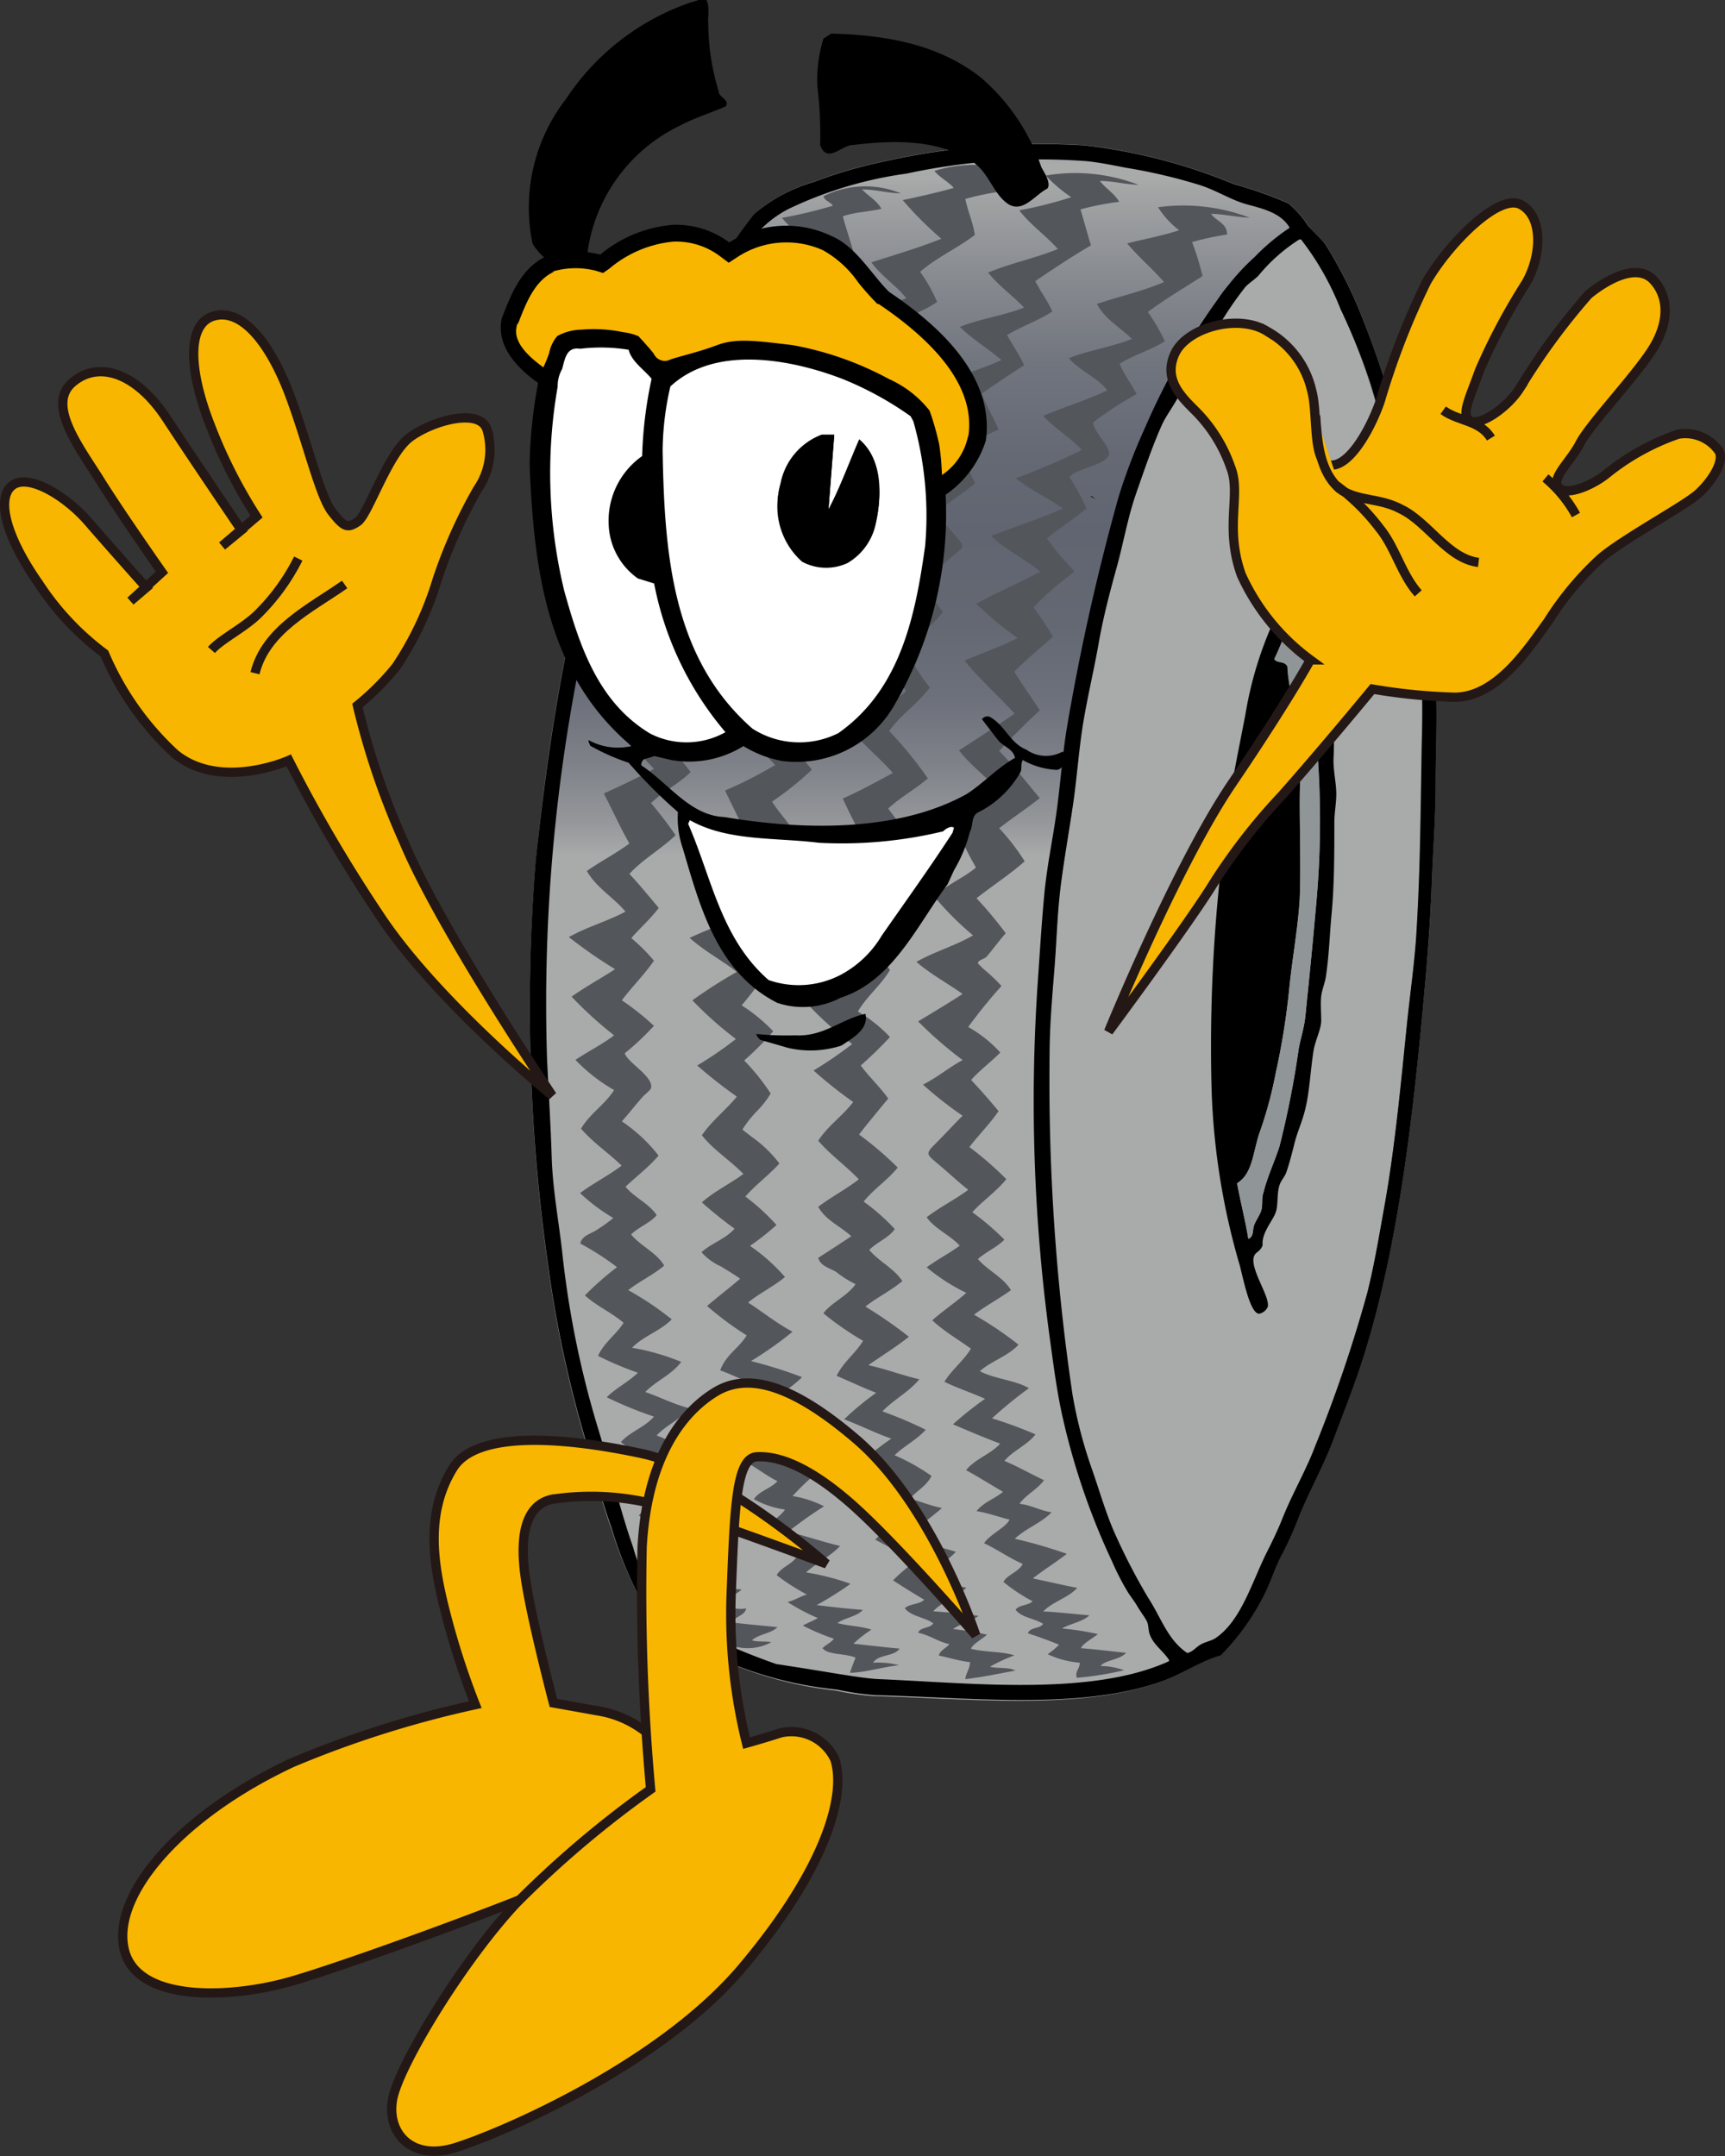 <svg xmlns="http://www.w3.org/2000/svg" xmlns:xlink="http://www.w3.org/1999/xlink" viewBox="0 0 89.24 111.52"><rect x="0" y="0" width="89.24" height="111.52" fill="#333333" stroke="none"/><defs><style>.cls-1{fill:url(#linear-gradient);}.cls-2{fill:url(#linear-gradient-2);}.cls-3{fill:#909597;}.cls-4{fill:#53565b;}.cls-5{fill:#fff;}.cls-6,.cls-7{fill:#f8b600;}.cls-7,.cls-8{stroke:#231815;stroke-width:0.48px;}.cls-8{fill:none;}</style><linearGradient id="linear-gradient" x1="-25882.33" y1="18315.85" x2="-25882.33" y2="17847.44" gradientTransform="matrix(-0.17, 0, 0, 0.17, -4400.88, -3062.26)" gradientUnits="userSpaceOnUse"><stop offset="0.09" stop-color="#a9aaaa"/><stop offset="0.11" stop-color="#96989b"/><stop offset="0.15" stop-color="#7e8188"/><stop offset="0.19" stop-color="#6d717b"/><stop offset="0.24" stop-color="#636873"/><stop offset="0.3" stop-color="#606571"/><stop offset="0.35" stop-color="#646974"/><stop offset="0.41" stop-color="#71757e"/><stop offset="0.46" stop-color="#85888e"/><stop offset="0.52" stop-color="#a2a4a5"/><stop offset="0.53" stop-color="#a9aaaa"/><stop offset="0.6" stop-color="#a5a6a7"/><stop offset="0.66" stop-color="#97999c"/><stop offset="0.73" stop-color="#82848b"/><stop offset="0.81" stop-color="#636773"/><stop offset="0.81" stop-color="#626672"/><stop offset="0.85" stop-color="#656975"/><stop offset="0.89" stop-color="#6f737d"/><stop offset="0.92" stop-color="#80838c"/><stop offset="0.96" stop-color="#989aa0"/><stop offset="0.99" stop-color="#b6b8bb"/><stop offset="1" stop-color="#c8c9ca"/></linearGradient><linearGradient id="linear-gradient-2" x1="-26013.43" y1="18088.55" x2="-25901.73" y2="18088.55" gradientTransform="matrix(-0.17, 0, 0, 0.17, -4400.88, -3062.26)" gradientUnits="userSpaceOnUse"><stop offset="0" stop-color="#a9aaaa"/><stop offset="0.03" stop-color="#96989b"/><stop offset="0.09" stop-color="#7e8188"/><stop offset="0.15" stop-color="#6d717b"/><stop offset="0.21" stop-color="#636873"/><stop offset="0.29" stop-color="#606571"/><stop offset="0.45" stop-color="#646973"/><stop offset="0.62" stop-color="#71747b"/><stop offset="0.8" stop-color="#858686"/><stop offset="0.82" stop-color="#888"/><stop offset="0.88" stop-color="#858586"/><stop offset="0.93" stop-color="#7b7c80"/><stop offset="0.98" stop-color="#6a6e77"/><stop offset="1" stop-color="#606571"/></linearGradient></defs><title>アセット 2</title><g id="レイヤー_2" data-name="レイヤー 2"><g id="テキスト"><path class="cls-1" d="M63.14,85.54a12.25,12.25,0,0,0,2.34-3.32c.32-.63.52-1.32.88-2a18.69,18.69,0,0,0,.88-2C67.8,77,68.49,75.76,69,74.4s1.06-2.74,1.51-4.15c1.81-5.69,2.6-12.47,3.22-19.44.15-1.69.29-3.4.34-5.13s.2-3.45.2-5.18.1-3.46,0-5.18-.26-3.45-.39-5.18a38.66,38.66,0,0,0-.83-4.84,47.05,47.05,0,0,0-2.54-8.79,23.09,23.09,0,0,0-1.86-3.76c-.24-.36-.67-.7-1-1.12a5,5,0,0,0-1-1.12,21.57,21.57,0,0,0-2.83-1,28.61,28.61,0,0,0-7.72-2,37.12,37.12,0,0,0-10.36.83,24.25,24.25,0,0,0-3.66,1.07A8.27,8.27,0,0,0,39,11.08a24.54,24.54,0,0,0-2.2,3.42c-.72,1.18-1.45,2.32-2.05,3.52S33.66,20.66,33,21.93c-3,6.23-4.44,14.25-5.28,22.62a94.06,94.06,0,0,0,.64,21,59.87,59.87,0,0,0,2,9.23c.42,1.4.76,2.92,1.27,4.3a20.16,20.16,0,0,0,1.66,3.91A10,10,0,0,0,36,85.19a19.68,19.68,0,0,0,7.23,2.25,14.28,14.28,0,0,0,2,.29C50,87.84,55.84,88.5,60,87,61.12,86.64,62.05,85.92,63.14,85.54Z"/><path d="M60,87c-4.13,1.46-9.95.79-14.7.68a14.28,14.28,0,0,1-2-.29A19.68,19.68,0,0,1,36,85.19a10,10,0,0,1-2.74-2.25A20.16,20.16,0,0,1,31.63,79c-.51-1.38-.85-2.9-1.27-4.3a59.87,59.87,0,0,1-2-9.23,94.06,94.06,0,0,1-.64-21C28.61,36.18,30,28.16,33,21.93c.62-1.27,1.06-2.62,1.71-3.91s1.33-2.34,2.05-3.52A24.54,24.54,0,0,1,39,11.08a8.27,8.27,0,0,1,3.08-1.66,24.25,24.25,0,0,1,3.66-1.07,37.12,37.12,0,0,1,10.36-.83,28.61,28.61,0,0,1,7.72,2,21.57,21.57,0,0,1,2.83,1,5,5,0,0,1,1,1.13c.36.42.79.77,1,1.12a23.09,23.09,0,0,1,1.86,3.76,47.05,47.05,0,0,1,2.54,8.79,38.66,38.66,0,0,1,.83,4.84c.13,1.73.29,3.46.39,5.18s0,3.45,0,5.18-.14,3.45-.2,5.18-.19,3.44-.34,5.13c-.62,7-1.41,13.75-3.22,19.44-.45,1.41-1,2.79-1.51,4.15S67.8,77,67.25,78.3a18.69,18.69,0,0,1-.88,2c-.36.64-.56,1.32-.88,2a12.25,12.25,0,0,1-2.34,3.32C62.05,85.92,61.12,86.64,60,87Zm.49-1.12c-.28-.46-.81-.8-1-1.32-.09-.21-.06-.48-.15-.68s-.34-.52-.49-.78-.34-.5-.49-.73a13.15,13.15,0,0,1-.83-1.61A36.21,36.21,0,0,1,55,73.42c-.3-1.29-.48-2.66-.69-4.2a90.6,90.6,0,0,1-.63-18.32c.11-1.57.2-3.08.34-4.59s.43-2.83.63-4.25.31-3,.54-4.4a116.72,116.72,0,0,1,2.69-12,30.49,30.49,0,0,1,1.37-3.57A35.39,35.39,0,0,1,63,15.48c.2-.3.38-.53.59-.78a11.38,11.38,0,0,1,1.32-1.41,10.83,10.83,0,0,1,1.81-1.51c-.47-.8-1.46-1-2.25-1.22s-1.59-.74-2.44-1a28.18,28.18,0,0,0-3.76-.88c-.63-.12-1.29-.26-2-.34a32.72,32.72,0,0,0-9.38.64,20.6,20.6,0,0,0-6.06,1.81,5.62,5.62,0,0,0-1.47,1.07,17.73,17.73,0,0,0-1,1.71c-.35.57-.77,1.11-1.08,1.66-.64,1.15-1.4,2.26-2,3.42s-1,2.56-1.61,3.81a38.2,38.2,0,0,0-1.61,3.81,55.47,55.47,0,0,0-2.2,8.7,90,90,0,0,0-1.56,19.78c.08,1.72.19,3.42.24,5.08s.36,3.3.54,4.89a49.26,49.26,0,0,0,1.81,9c.65,2.09,1.16,4.3,1.86,6.3a9.81,9.81,0,0,0,1,2.34,6.35,6.35,0,0,0,1.37,1.17,16.56,16.56,0,0,0,1.47,1.08,38.27,38.27,0,0,0,3.57,1.46c2.62.39,4.35.74,5.32.78C50.26,87.05,56.45,87.75,60.46,85.93Zm6.84-73.48h-.1a8.93,8.93,0,0,0-2.1,1.86c-.21.21-.49.38-.68.59a18.18,18.18,0,0,0-1.37,2c-.22.33-.43.69-.63,1s-.49.66-.68,1c-.29.47-.49,1.08-.78,1.66s-.67,1-.88,1.52c-.48,1.1-.91,2.29-1.32,3.52s-.62,2.51-1,3.81-.69,2.55-.93,3.91-.56,2.67-.78,4-.32,2.85-.54,4.3-.45,2.75-.63,4.15-.23,2.91-.34,4.4-.24,3-.25,4.45A110.51,110.51,0,0,0,55.52,72.1a23.38,23.38,0,0,0,1,3.86c.43,1.23.77,2.45,1.27,3.52a31.7,31.7,0,0,0,1.66,3.18c.62,1,1,2.17,2,2.83.28-.07.41-.29.68-.44s.55-.18.78-.34c1.32-.92,1.86-2.9,2.64-4.45.31-.61.58-1.18.83-1.81.5-1.24,1.19-2.41,1.66-3.66a71.2,71.2,0,0,0,2.69-7.92c.36-1.42.61-2.94.88-4.44.54-3,.84-6.18,1.17-9.43.16-1.57.39-3.13.49-4.69.21-3.34.23-6.85.29-10.06a49.6,49.6,0,0,0-.68-9.82,58.62,58.62,0,0,0-2-8.65A31,31,0,0,0,69.35,16,14.22,14.22,0,0,0,67.29,12.45Z"/><path class="cls-2" d="M69.35,16a31,31,0,0,1,1.51,3.81,58.62,58.62,0,0,1,2,8.65,49.6,49.6,0,0,1,.68,9.82c-.06,3.21-.09,6.72-.29,10.06-.1,1.56-.33,3.12-.49,4.69-.33,3.25-.63,6.46-1.17,9.43-.27,1.51-.52,3-.88,4.44A71.2,71.2,0,0,1,68,74.79c-.47,1.25-1.16,2.42-1.66,3.66-.25.63-.52,1.2-.83,1.81-.78,1.54-1.32,3.53-2.64,4.45-.23.16-.53.2-.78.34s-.4.37-.68.44c-1-.67-1.34-1.82-2-2.83a31.7,31.7,0,0,1-1.66-3.18c-.5-1.07-.84-2.29-1.27-3.52a23.38,23.38,0,0,1-1-3.86A110.51,110.51,0,0,1,54.3,54.56c0-1.47.13-2.95.25-4.45s.15-2.95.34-4.4.43-2.78.63-4.15.3-2.9.54-4.3.55-2.68.78-4,.58-2.64.93-3.91.58-2.61,1-3.81.83-2.42,1.32-3.52c.21-.48.61-1,.88-1.52s.49-1.19.78-1.66c.2-.32.47-.62.68-1s.41-.7.63-1a18.18,18.18,0,0,1,1.37-2c.2-.21.47-.37.68-.59a8.93,8.93,0,0,1,2.1-1.86h.1A14.22,14.22,0,0,1,69.35,16ZM65.29,64.48c-.07-.63.51-1.18.68-1.71s0-.93.2-1.42c.07-.22.26-.41.34-.63.17-.49.3-1,.44-1.56s.35-1,.49-1.51c.28-1,.31-2.18.49-3.27.09-.53.31-1,.39-1.51s0-.85,0-1.27.19-.68.24-1c.16-1,.2-2.15.29-3.18.14-1.56.15-3.18.15-4.79,0-.52.1-1,.1-1.56S69,39.93,69,39.32a15.76,15.76,0,0,0,0-1.71c0-.24-.15-.45-.2-.68-.08-.47,0-1-.1-1.42,0-.18-.16-.34-.19-.54-.17-.92-.29-2-.44-2.74s-.16-1.23-.68-1.52c.21-.56.67-.86.68-1.61-.11,0-.06-.14-.15-.15s-.32-.13-.49,0a5.8,5.8,0,0,0-.54.88c-.5.86-.83,2-1.22,2.88A19.05,19.05,0,0,0,64.41,37c-.29,1.49-.6,3-.88,4.64-.12.73-.19,1.58-.29,2.44a83.34,83.34,0,0,0-.58,12.31,36.26,36.26,0,0,0,1.46,9.09c.22.78.57,2.45,1,2.49a.63.63,0,0,0,.44-.34c.15-.49-.84-1.84-.73-2.54C64.91,64.73,65.17,64.8,65.29,64.48Z"/><path d="M64.85,65.07c-.11.7.88,2.05.73,2.54a.63.63,0,0,1-.44.34c-.46,0-.8-1.71-1-2.49a36.26,36.26,0,0,1-1.46-9.09,83.34,83.34,0,0,1,.58-12.31c.1-.86.17-1.71.29-2.44.28-1.62.59-3.15.88-4.64a19.05,19.05,0,0,1,1.22-4.3c.39-.86.72-2,1.22-2.88a5.8,5.8,0,0,1,.54-.88c.16-.08.48,0,.49,0s0,.16.15.15c0,.75-.48,1.05-.68,1.61.53.29.53.74.68,1.52s.27,1.82.44,2.74c0,.2.17.36.19.54.07.45,0,.94.1,1.42,0,.23.16.45.2.68a15.76,15.76,0,0,1,0,1.71c0,.61.14,1.18.15,1.71s-.1,1-.1,1.56c0,1.6,0,3.23-.15,4.79-.09,1-.13,2.14-.29,3.18-.06.35-.2.67-.24,1s0,.85,0,1.27-.3,1-.39,1.51c-.18,1.1-.21,2.29-.49,3.27-.14.51-.36,1-.49,1.51s-.27,1.08-.44,1.56c-.08.22-.27.41-.34.63-.16.48-.06,1-.2,1.42s-.75,1.08-.68,1.71C65.17,64.8,64.91,64.73,64.85,65.07ZM67,31.6c-.4.79-.69,1.69-1.08,2.49.15.24.54.08.68.39.05,1.2.53,2.65.64,4,.07,1,0,2,0,3,0,1.64.06,3.32,0,5-.09,1.53-.39,3.11-.54,4.64A37.23,37.23,0,0,1,66,55.49a21,21,0,0,1-.78,2.93c-.41,1.08-.37,2.26-1.22,2.78.18,1,.42,1.89.58,2.88.29-.12.21-.43.29-.68s.32-.56.39-.83,0-.6.1-.88c.2-.81.56-1.56.83-2.39a48,48,0,0,0,1-5.08c.11-.56.29-1.12.34-1.66.18-1.76.37-3.62.54-5.57a47.49,47.49,0,0,0-1-15.24C67,31.69,67,31.67,67,31.6Z"/><path class="cls-3" d="M67,31.6c-.4.79-.69,1.69-1.08,2.49.15.24.54.08.68.39.05,1.2.53,2.65.64,4,.07,1,0,2,0,3,0,1.64.06,3.32,0,5-.09,1.53-.39,3.11-.54,4.64A37.23,37.23,0,0,1,66,55.49a21,21,0,0,1-.78,2.93c-.41,1.08-.37,2.26-1.22,2.78.18,1,.42,1.89.58,2.88.29-.12.21-.43.29-.68s.32-.56.39-.83,0-.6.1-.88c.2-.81.56-1.56.83-2.39a48,48,0,0,0,1-5.08c.11-.56.29-1.12.34-1.66.18-1.76.37-3.62.54-5.57a47.49,47.49,0,0,0-1-15.24C67,31.69,67,31.67,67,31.6Z"/><path class="cls-4" d="M48.34,8.84c.28.35.72.55,1,.88-.85.24-1.74.44-2.64.63a18.27,18.27,0,0,0,2,2c-1.15.46-2.4.83-3.62,1.22.51.71,1.27,1.18,1.81,1.86-1.06.36-2.24.6-3.32.93a28,28,0,0,0,2.2,1.76c-1.15.41-2.23.9-3.42,1.27.49.81,1.37,1.24,2,1.91-1.12.52-2.54,1.11-3.52,1.46a22.09,22.09,0,0,0,2.44,1.61c-1.19.53-2.49,1-3.71,1.47a21.81,21.81,0,0,0,2.54,1.85c-1,.68-2.28,1.1-3.32,1.76a19.07,19.07,0,0,0,2.15,1.86c-.86.46-1.87.77-2.74,1.22.81,1,1.75,1.83,2.59,2.79-.9.72-1.92,1.31-2.83,2,.65.81,1.44,1.49,2.15,2.25a23,23,0,0,1-2.59,1.32c.43.9.88,1.79,1.32,2.69-.67.54-1.48.93-2.15,1.46a18.67,18.67,0,0,0,2,2.15c-.95.49-2,.85-3,1.32.74.67,1.65,1.15,2.44,1.76a24.34,24.34,0,0,0-2.3,1.47,18.78,18.78,0,0,0,2.25,2,19,19,0,0,1-2,1.37,24.21,24.21,0,0,0,2.05,1.61c-.62.75-1.25,1.2-1.81,2,.61.77,1.47,1.3,2.15,2-.69.51-1.51.9-2.15,1.47A20.48,20.48,0,0,0,38,63.55c-.45.53-1.2.75-1.71,1.22a3,3,0,0,0,1,.73c.34.21.7.42,1,.64-.56.48-1.15.93-1.71,1.41a16.46,16.46,0,0,0,2.05,1.52c-.4.66-1.08,1-1.37,1.81.7.25,1.31.58,2,.83A13.53,13.53,0,0,1,37.64,73a15.48,15.48,0,0,0,2.44,1.07c-.5.56-1.26.85-1.76,1.42.69.31,1.23.79,1.9,1.12-.34.38-.93.5-1.22.93a4.68,4.68,0,0,0,1.61.54c-.32.48-1.06.79-1.27,1.22a13,13,0,0,0,1.91,1.17c-.25.44-.81.56-1.07,1a10.61,10.61,0,0,0,1.56,1c-.36.11-.64.31-1,.39a10.58,10.58,0,0,0,1.57.83c-.25.15-.53.25-.78.39a12.16,12.16,0,0,0,1.61.68c-.15.21-.41.3-.59.49.31.37,1.17.25,1.71.49-.1.26-.2.51-.29.78.75,0,1.68-.3,2.54-.39A4.39,4.39,0,0,0,45.17,86c.26-.44,1.09-.31,1.37-.73-.81-.07-1.59-.17-2.39-.25a6.3,6.3,0,0,1,.93-.73c-.52-.18-1.21-.19-1.76-.34.39-.28,1-.33,1.32-.68q-1.22-.1-2.39-.25A17.32,17.32,0,0,0,44,81.92a12.64,12.64,0,0,0-2.3-.59c.55-.5,1.26-.83,1.76-1.37-.92-.21-1.76-.52-2.69-.73a21,21,0,0,1,1.86-1.32A5.56,5.56,0,0,0,41,77.38a14.73,14.73,0,0,1,1.27-1.22c-.65-.39-1.38-.71-2.05-1.07.51-.49,1.11-.88,1.66-1.32a13.37,13.37,0,0,0-2.3-.93c.53-.64,1.32-1,1.91-1.61a22.71,22.71,0,0,0-2.64-.83A18.7,18.7,0,0,0,41,68.88c-.83-.44-1.51-1-2.3-1.51.59-.48,1.32-.83,1.91-1.32a9.62,9.62,0,0,0-1.81-1.61,13.17,13.17,0,0,0,1.37-1.08,11,11,0,0,0-1.61-1.47c.54-.62,1.21-1.1,1.76-1.71a6.31,6.31,0,0,0-1.42-1.37c-.07-.06-.48-.36-.49-.39a5.61,5.61,0,0,1,.73-.93,4.8,4.8,0,0,0,.73-.93,11.4,11.4,0,0,0-1.37-1.71A15.41,15.41,0,0,0,40,53.34,8.81,8.81,0,0,0,38.37,52c.57-.68,1.1-1.41,1.66-2.1a11.68,11.68,0,0,0-1.12-1.22c.4-.6,1-1,1.37-1.61-.44-.69-1-1.22-1.51-1.85.79-.69,1.63-1.33,2.44-2-.37-.64-.88-1.14-1.27-1.76A15.76,15.76,0,0,0,42,39.81c-.68-.82-1.36-1.64-2.05-2.44.63-.78,1.42-1.42,2.1-2.15-.43-.66-.85-1.34-1.32-2,.58-.71,1.33-1.25,2-1.9-.3-.58-.7-1.06-1-1.61.48-.44,1-.92,1.56-1.42a4.23,4.23,0,0,0,.54-.44,4.87,4.87,0,0,0-.68-.88c-.28-.34-.52-.54-.73-.83.61-.61,1.41-1,2.05-1.61a14.55,14.55,0,0,0-.88-1.76q1-.55,2.1-1c-.26-.65-.6-1.23-.88-1.86.63-.61,1.54-.93,2.2-1.51-.25-.55-.57-1-.83-1.56.71-.46,1.6-.74,2.3-1.22a8.15,8.15,0,0,0-.88-1.56c.84-.74,1.94-1.22,2.83-1.91-.1-.68-.36-1.2-.49-1.86a13.54,13.54,0,0,1,1.9-.39c-.09-.39-.68-.69-.93-1.07a17.69,17.69,0,0,1,2,.24c-.15-.22-.54-.28-.83-.34A7,7,0,0,0,48.34,8.84Z"/><path class="cls-4" d="M54.1,9.08a7.49,7.49,0,0,0,1.32,1.12,21.44,21.44,0,0,1-2.69.68c.58.75,1.37,1.3,2,2-1.14.47-2.48.74-3.61,1.22.54.68,1.26,1.18,1.86,1.81-1,.4-2.29.58-3.32,1,.65.64,1.45,1.12,2.15,1.71-1.09.51-2.35.84-3.47,1.32.61.7,1.4,1.2,2.05,1.86-1.11.55-2.37,1-3.52,1.46.76.57,1.63,1,2.44,1.56-1.14.58-2.48,1-3.71,1.47.71.77,1.76,1.2,2.54,1.91-1.08.61-2.28,1.1-3.37,1.71.68.64,1.43,1.21,2.15,1.81a21.14,21.14,0,0,1-2.69,1.22c.56.72,1.24,1.36,2,2.1a5.75,5.75,0,0,1,.64.68c0,.11-.6.48-.68.54-.74.5-1.48,1-2.15,1.47.64.83,1.47,1.46,2.15,2.25-.85.46-1.68.92-2.59,1.32.4.9.88,1.73,1.27,2.64a22.88,22.88,0,0,1-2.15,1.52A16.6,16.6,0,0,0,44.19,47l.49.49a6.24,6.24,0,0,1-1.42.73,10.9,10.9,0,0,0-1.51.63,18.38,18.38,0,0,0,2.4,1.71A25.53,25.53,0,0,1,41.84,52a17.13,17.13,0,0,0,2.25,2,21.67,21.67,0,0,1-2,1.37A22.55,22.55,0,0,0,44.14,57c-.55.72-1.31,1.23-1.81,2,.62.73,1.42,1.28,2.1,2-.66.51-1.43.91-2.1,1.42.38.69,1.14,1,1.71,1.52-.56.38-1.14.75-1.71,1.12.11.43.61.53.93.73a5.53,5.53,0,0,0,1,.63c-.41.61-1.32,1-1.66,1.51a15.29,15.29,0,0,0,2.05,1.42c-.4.66-1,1.07-1.37,1.81.68.29,1.35.61,2.05.88a14.68,14.68,0,0,0-1.66,1.37c.84.32,1.61.71,2.44,1a20.69,20.69,0,0,0-1.76,1.37,20.57,20.57,0,0,1,1.91,1.17,9.24,9.24,0,0,0-1.32.88,10.9,10.9,0,0,0,1.71.59,9,9,0,0,0-1.37,1.22,18.43,18.43,0,0,1,2,1.17,9.24,9.24,0,0,0-1.08.93c.52.34,1.05.67,1.61,1-.22.25-.75.2-1,.44.32.43,1,.45,1.47.78-.15.28-.67.18-.78.49.61.13,1,.45,1.61.59-.16.22-.46.29-.54.59.54.11,1,.27,1.61.34,0,.36-.21.55-.24.88,1-.12,1.69-.28,2.59-.44-.31-.19-.91-.1-1.32-.2a8.43,8.43,0,0,1,1.27-.59c-.65-.21-1.57-.16-2.25-.34.08-.24.58-.5.83-.73a14.73,14.73,0,0,0-1.76-.29c.39-.28.94-.39,1.32-.68-.74-.12-1.55-.18-2.34-.24.46-.51,1.23-.72,1.71-1.22-.77-.16-1.51-.34-2.3-.49.53-.51,1.27-.82,1.76-1.37-.9-.26-1.81-.5-2.69-.78A19.15,19.15,0,0,0,48.73,78c-.59-.12-1.1-.33-1.66-.49.36-.4.87-.66,1.12-1.17a10.59,10.59,0,0,0-1.91-1.07c.49-.48,1.15-.8,1.61-1.32A21.76,21.76,0,0,0,45.65,73c.58-.61,1.37-1,1.91-1.66-.91-.21-1.72-.53-2.64-.73.7-.49,1.44-.94,2.1-1.47a23.64,23.64,0,0,0-2.25-1.56c.6-.48,1.33-.82,1.91-1.32-.44-.67-1.2-1-1.71-1.61.39-.41,1-.61,1.32-1.08a10.69,10.69,0,0,0-1.61-1.42c.52-.65,1.24-1.11,1.76-1.76a17.19,17.19,0,0,0-2-1.71c.49-.63,1-1.24,1.51-1.86-.43-.61-1-1.13-1.42-1.71a21.06,21.06,0,0,0,1.51-1.47,7.29,7.29,0,0,0-1.66-1.32c.47-.8,1.19-1.35,1.66-2.15-.3-.48-.79-.78-1.12-1.22.44-.53.91-1,1.37-1.51a17,17,0,0,0-1.51-1.91,10.93,10.93,0,0,1,1.22-1c.29-.23,1.14-.74,1.17-1s-.43-.67-.59-.88-.44-.56-.63-.83c.62-.58,1.4-1,2.05-1.56A20.23,20.23,0,0,0,46,37.81c.6-.85,1.49-1.41,2.1-2.25-.48-.59-.86-1.29-1.32-1.91.59-.71,1.4-1.21,2-2-.38-.45-.65-1-1-1.47a15,15,0,0,1,1.56-1.46c.45-.39.63-.37.2-.88s-.75-.86-1.07-1.27C49,26,49.77,25.56,50.44,25a14.26,14.26,0,0,0-.88-1.66,14.87,14.87,0,0,1,2.1-1.12c-.27-.64-.62-1.2-.88-1.86.72-.5,1.47-1,2.2-1.47-.25-.56-.58-1-.88-1.56.74-.45,1.63-.75,2.34-1.22-.25-.57-.6-1-.88-1.57.94-.64,1.89-1.27,2.88-1.85-.19-.61-.36-1.24-.54-1.86a13.9,13.9,0,0,1,2-.39c-.25-.44-.69-.68-1-1.08.7,0,1.28.18,2,.2A9.1,9.1,0,0,0,54.1,9.08Z"/><path class="cls-4" d="M37.35,17.09A16.77,16.77,0,0,0,39.5,18.8a35.63,35.63,0,0,1-3.42,1.27,19.52,19.52,0,0,0,2,1.86c-1.14.51-2.33,1-3.52,1.42.76.58,1.64,1,2.44,1.56-1.18.53-2.48.94-3.71,1.42a23.6,23.6,0,0,0,2.54,1.81c-1,.66-2.27,1.12-3.37,1.71.67.66,1.46,1.21,2.2,1.81-.86.44-1.83.77-2.74,1.17.8,1,1.77,1.78,2.59,2.74-.88.71-2,1.23-2.83,2,.68.77,1.46,1.43,2.15,2.2-.71.4-1.71.87-2.59,1.27.44.86.85,1.76,1.32,2.59-.69.51-1.49.92-2.2,1.42.49.86,1.36,1.35,2,2.1-.92.5-2,.79-2.93,1.32a25,25,0,0,0,2.39,1.66c-.74.48-1.53.91-2.25,1.42a20,20,0,0,0,2.2,2c-.61.47-1.33.82-2,1.27a8.83,8.83,0,0,0,2,1.56c-.48.76-1.26,1.22-1.71,2,.62.72,1.42,1.25,2.1,1.91-.67.51-1.47.91-2.15,1.42A9.67,9.67,0,0,0,31.73,63a9,9,0,0,1-.88.63c-.29.19-.75.28-.83.69a13.92,13.92,0,0,1,1.9,1.22A16.24,16.24,0,0,0,30.26,67c.59.55,1.39.89,2,1.42-.39.62-1,1-1.32,1.71A16.52,16.52,0,0,0,33,71c-.48.48-1.14.79-1.61,1.27a20.23,20.23,0,0,0,2.44,1c-.46.55-1.24.78-1.71,1.32.57.46,1.29.76,1.91,1.17-.4.35-1,.5-1.32.93a15.23,15.23,0,0,0,1.66.49c-.34.51-1,.71-1.32,1.22.68.35,1.29.76,2,1.07-.26.41-.73.6-1.07.93a10.16,10.16,0,0,0,1.56,1,4.34,4.34,0,0,1-1,.39A5.88,5.88,0,0,0,36,82.6c-.15.27-.63.21-.78.49a15.09,15.09,0,0,1,1.61.58,3.77,3.77,0,0,1-.59.49,5.83,5.83,0,0,0,1.66.44c.1.1-.15.27-.1.49a2.55,2.55,0,0,0,2.1-.15c-.31-.07-.71,0-1-.1.35-.32,1-.35,1.32-.68-.76-.08-1.56-.14-2.3-.24,0-.29.63-.34.68-.73-.55.12-1-.18-1.66-.15.25-.5,1.08-.42,1.42-.83-.82-.06-1.61-.15-2.39-.24a13.49,13.49,0,0,0,1.76-1.17c-.76-.15-1.51-.31-2.25-.49.5-.52,1.22-.8,1.71-1.32-.9-.24-1.76-.52-2.69-.73.56-.53,1.37-.81,1.91-1.37-.59-.09-1-.34-1.61-.44.2-.44.95-.75,1.22-1.27-.76-.23-1.31-.68-2.05-.93.48-.54,1.24-.81,1.66-1.42-.81-.21-1.48-.57-2.25-.83.56-.58,1.38-.9,1.86-1.56a12,12,0,0,0-2.54-.73c.57-.6,1.47-.87,2.05-1.47a15.79,15.79,0,0,0-2.25-1.51c.58-.46,1.3-.79,1.86-1.27-.41-.69-1.21-1-1.71-1.61.39-.39,1-.6,1.32-1-.41-.62-1.15-.9-1.61-1.47.57-.54,1.19-1,1.71-1.61A8.24,8.24,0,0,0,32.17,58c.36-.4.67-.81,1.08-1.27.13-.15.42-.34.44-.49.06-.6-1.2-1.26-1.37-1.76a14.14,14.14,0,0,0,1.51-1.42,13.29,13.29,0,0,0-1.66-1.32c.53-.71,1.16-1.32,1.66-2.05a9.37,9.37,0,0,0-1.17-1.17c.46-.53,1-1,1.42-1.56-.5-.59-1-1.21-1.52-1.76.7-.76,1.65-1.29,2.39-2a20.52,20.52,0,0,0-1.27-1.66c.61-.61,1.45-1,2.05-1.61-.64-.84-1.37-1.6-2.05-2.39.6-.78,1.4-1.37,2.05-2.1-.34-.73-.88-1.27-1.27-2,.63-.62,1.31-1.2,2-1.81a16.71,16.71,0,0,0-1-1.51A13.36,13.36,0,0,1,37,28.77c.1-.08.53-.41.54-.44s-.65-.73-.73-.83c-.3-.35-.43-.57-.68-.83.6-.62,1.42-1,2.05-1.61-.24-.6-.63-1.07-.88-1.66.66-.38,1.4-.69,2.1-1-.3-.61-.6-1.23-.93-1.81.71-.51,1.49-1,2.25-1.42-.21-.57-.59-1-.83-1.51a22.94,22.94,0,0,1,2.3-1.22,6.4,6.4,0,0,0-.88-1.51A34.16,34.16,0,0,1,44.14,13c-.17-.61-.37-1.19-.54-1.81.64-.23,1.4-.24,2-.39-.24-.43-.68-.66-1-1,.72,0,1.28.19,2,.2a4.84,4.84,0,0,0-4,.15c.07.25.36.29.49.49a24.09,24.09,0,0,1-2.64.63,24.9,24.9,0,0,0,2,2c-1.16.45-2.46.77-3.66,1.17a14.34,14.34,0,0,0,1.9,1.76s0,0,0,.1C39.78,16.4,38.48,16.85,37.35,17.09Z"/><path class="cls-4" d="M56.94,86.17c.18-.29,1-.32,1.32-.68-.78-.08-1.55-.18-2.34-.24.1-.24.6-.51.88-.73a14.32,14.32,0,0,0-1.86-.29c.44-.26,1.06-.34,1.42-.68-.84-.07-1.64-.17-2.39-.2.48-.51,1.29-.7,1.76-1.22-.78-.15-1.53-.33-2.3-.49.56-.44,1.19-.83,1.76-1.27a24.36,24.36,0,0,0-2.69-.78c.56-.54,1.37-.81,1.9-1.37-.61-.09-1-.36-1.66-.44.35-.48.92-.74,1.27-1.22-.68-.32-1.32-.69-2.05-1,.46-.54,1.18-.81,1.61-1.37a22.55,22.55,0,0,0-2.25-.83,21.83,21.83,0,0,1,1.91-1.56c-.72-.42-1.8-.48-2.54-.88.6-.53,1.47-.78,2-1.37A18.69,18.69,0,0,0,50.39,68c.6-.46,1.29-.82,1.91-1.27-.42-.69-1.19-1-1.71-1.61.42-.37,1-.62,1.37-1a12.91,12.91,0,0,0-1.66-1.42c.55-.61,1.25-1.07,1.76-1.71a17,17,0,0,0-1.91-1.66c.49-.64,1.05-1.19,1.51-1.86-.46-.55-.93-1.09-1.42-1.61.46-.52,1-.91,1.51-1.42a6.64,6.64,0,0,0-1.66-1.32A25.65,25.65,0,0,1,51.81,51a8.33,8.33,0,0,0-.93-.88l-.29-.29c0-.18.31-.21.44-.34s.7-.89,1-1.22a20.9,20.9,0,0,0-1.51-1.81c.82-.65,1.71-1.22,2.49-1.91a10.89,10.89,0,0,0-1.32-1.71c.68-.54,1.4-1,2.1-1.56-.69-.82-1.35-1.68-2.1-2.44q1-1.08,2.1-2.1c-.42-.67-.89-1.29-1.32-2,.63-.63,1.31-1.19,2-1.81a17.33,17.33,0,0,0-1-1.51,13.11,13.11,0,0,1,1.56-1.42c.1-.08.53-.41.54-.44s-.65-.73-.73-.83c-.31-.36-.46-.58-.68-.88.65-.55,1.42-1,2.05-1.56a14.22,14.22,0,0,0-.88-1.61c.29-.45,2-.63,2.05-1.22,0-.43-.8-1.13-.83-1.61a19.37,19.37,0,0,1,2.25-1.47c-.28-.53-.64-1-.88-1.56.71-.46,1.63-.71,2.34-1.17a9.84,9.84,0,0,0-.88-1.51c.89-.67,1.88-1.25,2.83-1.86a14.09,14.09,0,0,0-.54-1.76,15.09,15.09,0,0,1,1.81-.39c0-.6-.58-.69-.83-1.07.55,0,1.3.17,2,.2a9.65,9.65,0,0,0-4.74-.54A4.57,4.57,0,0,0,61,11.91c-.84.28-1.79.45-2.69.68.59.7,1.29,1.29,1.91,2-1.15.49-2.28.73-3.47,1.13.41.79,1.2,1.21,1.81,1.81-1,.41-2.25.59-3.27,1,.57.65,1.49,1,2,1.66-1.05.5-2.23.86-3.32,1.32.59.65,1.38,1.1,2,1.76a34.51,34.51,0,0,1-3.42,1.47c.74.59,1.64,1,2.44,1.56-1.18.53-2.48.94-3.71,1.42.73.73,1.75,1.18,2.54,1.85-1.08.58-2.25,1.07-3.32,1.66A20,20,0,0,0,52.64,33c-.85.45-1.83.77-2.74,1.17.81,1,1.75,1.81,2.59,2.74-.94.65-1.91,1.28-2.88,1.9.65.84,1.53,1.44,2.2,2.25-.84.44-1.73.84-2.59,1.27.41.86.8,1.74,1.27,2.54-.66.56-1.55.9-2.15,1.51a15.58,15.58,0,0,0,2,2c-.9.53-2,.84-2.93,1.37.72.63,1.6,1.1,2.39,1.66-.75.49-1.53.95-2.3,1.42a20.5,20.5,0,0,0,2.3,2c-.77.42-1.25.86-2.05,1.27a19.39,19.39,0,0,0,2.05,1.61c-.44.43-.85.89-1.37,1.41s-.54.55,0,1,1.13,1,1.66,1.42c-.68.51-1.48.9-2.15,1.42.44.62,1.2.91,1.71,1.47-.54.4-1.17.72-1.71,1.12a9.92,9.92,0,0,0,2.05,1.32c-.56.5-1.2.92-1.76,1.42.59.56,1.36,1,2,1.47-.42.67-1,1.09-1.37,1.71.67.33,1.42.57,2.1.88a18.33,18.33,0,0,0-1.66,1.32c.8.34,1.6.68,2.44,1-.49.55-1.3.79-1.76,1.37.65.36,1.27.75,1.91,1.12-.42.36-1,.53-1.37,1,.62.1,1.14.3,1.71.44-.22.43-1,.74-1.32,1.22.7.33,1.29.76,2,1.07-.22.43-.77.53-1,.93a8.69,8.69,0,0,0,1.51,1c-.22.23-.7.18-.88.44.3.41,1,.45,1.42.73-.15.27-.69.16-.78.49q.83.27,1.61.59a4.11,4.11,0,0,1-.59.49,4.81,4.81,0,0,0,1.66.44c0,.34-.26.42-.15.78a16.75,16.75,0,0,0,2.44-.39A3.62,3.62,0,0,0,56.94,86.17Z"/><polygon points="56.69 25.82 56.48 25.67 56.4 25.67 56.69 25.82"/><path d="M35,38.47a4.55,4.55,0,0,1-1.66.79.33.33,0,0,0-.16.33c1.43.94,2.52,2.6,4.3,2.67,4.14.7,9,.77,12.53-1.19.87-.56,1.61-1.38,2.5-1.87-.09-.47-.61-.58-.89-.93L50.8,37.2a.34.34,0,0,1,.49-.07c.7.42,1,1.33,1.8,1.64a1.76,1.76,0,0,0,1.85.12c.26,0,.21.33.16.49s-.21.44-.44.44a3.94,3.94,0,0,1-1.75-.51c-.14.27,0,.47-.16.7a5.14,5.14,0,0,1-2.13,2c-.4.19-.26.7-.44,1A7.43,7.43,0,0,1,49.36,45l-.34.74c-1.59,2.13-2.83,5-5.54,5.87a4.19,4.19,0,0,1-3.27.26c-3.13-1.59-4-5-4.89-8A4.83,4.83,0,0,1,35.07,42a26,26,0,0,1-2.55-2.55,10.73,10.73,0,0,1-2-.89c0-.09-.09-.16-.07-.28a3.14,3.14,0,0,0,3.18-.09"/><path class="cls-5" d="M42.36,43.59A22.36,22.36,0,0,0,48.79,43c.14-.14.4-.3.56-.19l-.07.26c-1.17,1.8-2.43,3.55-3.67,5.33a5.44,5.44,0,0,1-2.08,2,4.7,4.7,0,0,1-3.77.29c-2.48-2.17-2.94-5.3-4.16-8.08l.09-.19C37.62,43.52,40.09,43.31,42.36,43.59Z"/><path d="M44.77,52.44c.19.8-.68,1.26-1.24,1.64a5.18,5.18,0,0,1-2.76.12l-1.45-.42c-.07-.09-.19-.19-.19-.3a15.21,15.21,0,0,0,2,.07C42.6,53.64,43.53,52.7,44.77,52.44Z"/><path d="M36.64,1.22a12.33,12.33,0,0,0,.54,3.51c0,.3.58.42.37.77-.8.35-1.61.59-2.38,1A8.58,8.58,0,0,0,30.4,13c0,.37.51.58.28,1a.43.43,0,0,1-.56,0,2.88,2.88,0,0,1-2.57-1.4,9.16,9.16,0,0,1,1.73-7.48,12.63,12.63,0,0,1,6.47-5c.45-.11.52-.23.79-.14C36.73.34,36.61.85,36.64,1.22Z"/><path d="M50.73,4a10.58,10.58,0,0,1,3.14,4.64c.09.19.53.81.32,1.11-.66.33-1.29,1.33-2.08.77s-1-1.78-2-2.27c-1.75-1.05-3.88-1-6-.75-.56,0-1.33,1-1.68,0a21.26,21.26,0,0,0-.14-3A7,7,0,0,1,42.6,2l.4-.26C45.87,1.81,48.56,2.3,50.73,4Z"/><path d="M33.41,39c-.36-.27-.63-.26-.89-.54-4.21-3.65-4.91-9-5.12-14.42a24.52,24.52,0,0,1,.44-4.23c-1.08-.77-2.17-1.89-1.89-3.32.47-1.22,1-2.64,2.34-3.25a5.05,5.05,0,0,1,2.76-.07,6.74,6.74,0,0,1,3.74-1.54,4.6,4.6,0,0,1,2.94.91A5.43,5.43,0,0,1,43,12.2c1.29.54,2.08,2,3,2.9,2.57,1.73,5.47,4.35,5,7.69a5.35,5.35,0,0,1-2.08,2.8,19.58,19.58,0,0,1-2.76,11.06,5.83,5.83,0,0,1-5.7,2.71,5.92,5.92,0,0,1-2-.77,5.32,5.32,0,0,1-3.74.72Z"/><path class="cls-6" d="M28.11,19c-1.79-1.29-1.39-2-1.33-2.34l0,.14v0c.43-1.13.88-2.29,1.89-2.75l-.1,0A4.2,4.2,0,0,1,30.81,14l.39.12.33-.23a6,6,0,0,1,3.28-1.39,3.75,3.75,0,0,1,2.42.74l.47.35.49-.32a4.62,4.62,0,0,1,4.38-.33l0,0h0a5.47,5.47,0,0,1,1.83,1.67,13.87,13.87,0,0,0,.94,1.06l.05.05.06,0c3.4,2.29,5,4.6,4.64,6.88l0-.09a3.18,3.18,0,0,1-1.36,2.06A13,13,0,0,0,48.59,23a13.72,13.72,0,0,0-.5-1.76A5.52,5.52,0,0,0,46,19.61a16.71,16.71,0,0,0-5-1.76c-1.8-.21-2.89-.38-3.9,0s-2,.59-2.43.75a.62.62,0,0,1-.84-.29c-.21-.29-.8-.92-.8-.92a2.87,2.87,0,0,0-.8-.21,7.32,7.32,0,0,0-2.14-.13,2.71,2.71,0,0,0-1.26.33,1.92,1.92,0,0,0-.42.88A7.27,7.27,0,0,1,28.11,19Z"/><path class="cls-5" d="M32.52,18.09c.16.61.77,1,1.19,1.5a21.65,21.65,0,0,0-.49,4,4.09,4.09,0,0,0-1.73,3.58A3.57,3.57,0,0,0,33,29.92l.84.26a16.73,16.73,0,0,0,3.69,7.69,4.12,4.12,0,0,1-3.9.07c-2.73-1.64-3.67-4.63-4.44-7.38A25.92,25.92,0,0,1,28.85,20a1.77,1.77,0,0,1,.23-.91c.14-.49.21-1.17.93-1.05A8.94,8.94,0,0,1,32.52,18.09Z"/><path class="cls-5" d="M43.56,19.59a17.07,17.07,0,0,1,3.55,1.94l.14.26a17.86,17.86,0,0,1,.61,6.45c-.51,3.65-1.29,7.43-4.49,9.68a4.5,4.5,0,0,1-4.44-.23c-4.14-3.62-4.56-9-4.65-14.4a15.16,15.16,0,0,1,.4-3.3C37,17.83,40.92,18.58,43.56,19.59Z"/><path d="M42.86,26.34c.58-1.08,1.08-2.46,1.59-3.62,1.19,1,1.19,2.83.86,4.25a3.1,3.1,0,0,1-1.45,2,2.63,2.63,0,0,1-2.36-.07A3.82,3.82,0,0,1,40.38,25a3.39,3.39,0,0,1,2.13-2.52h.65Z"/><path d="M42.85,26.49c.58-1.07,1.07-2.45,1.59-3.62,1.19,1,1.19,2.83.86,4.25a3.09,3.09,0,0,1-1.45,2,2.62,2.62,0,0,1-2.36-.07,3.82,3.82,0,0,1-1.12-3.93,3.4,3.4,0,0,1,2.13-2.53h.65Z"/><path class="cls-7" d="M42.76,80.89s-5.44-4.83-9.57-5.71-8.57-1.18-9.76.76c-1.45,2.36-1,5-.42,7.31a40.09,40.09,0,0,0,1.58,4.92,54.09,54.09,0,0,0-9.48,3C9.3,93.89,5.8,98,6.42,100.8s5.52,2.57,8.6,1.69,11.85-4.13,13.52-4.92,6.32-3.6,6.41-4.92a2.88,2.88,0,0,0-1.23-2.81,5.35,5.35,0,0,0-2.63-1.32l-2.46-.44s-1.25-4.75-1.49-6.76c-.28-2.32.26-3.51,1.4-3.77a13.51,13.51,0,0,1,6,.44C36.87,78.7,42.76,80.89,42.76,80.89Z"/><path class="cls-7" d="M50.48,84.58s-2.19-6.68-6.14-10.1C40.9,71.52,38.63,71,37,72s-3.51,3.25-3.78,8a112.68,112.68,0,0,0,.44,12.55,53.27,53.27,0,0,0-6.94,5.88c-2.81,3-6.15,8.5-6.42,10.21s1,3.14,3.26,2.44,10.54-4.21,14.84-9.31S43.79,92.88,43.19,91a2.48,2.48,0,0,0-2.81-1.37c-.79.26-1.76.53-1.76.53a27.73,27.73,0,0,1-.79-7.81c.17-4.39.26-6.94,1.32-7s2.63.44,4.92,2.46S50.48,84.58,50.48,84.58Z"/><path class="cls-7" d="M28.57,56.67s-6-4.88-8.94-9.34a77.22,77.22,0,0,1-4.69-8S11.41,40.91,9.06,39a15.06,15.06,0,0,1-3.66-5.2A14.17,14.17,0,0,1,2,30.18C.23,27.65-.18,25.72.65,25.1s2.76.55,3.92,1.89,3,3.4,3,3.4l-.82.7L8.38,29.6s-2.15-3.06-3.21-4.76S2.4,20.95,3.74,19.79s3.31-.53,4.88,1.86,3.87,5.77,3.87,5.77l-1,.82,1.78-1.52A25.78,25.78,0,0,1,10.88,22c-1.15-2.92-1.23-5.36.28-5.68S14.08,18,15,20.47s1.55,5.21,2.17,6,.8.88,1.34.51,1.54-3.49,2.68-4.35,3.62-1.56,4-.42a3.59,3.59,0,0,1-.48,3.09A25.75,25.75,0,0,0,22.61,30a16.69,16.69,0,0,1-2.12,4.49,13.49,13.49,0,0,1-2,2,39.48,39.48,0,0,0,2.4,7.05C22.78,48.07,28.57,56.67,28.57,56.67Z"/><path class="cls-8" d="M15.43,28.89a10.84,10.84,0,0,1-2,2.79c-.71.75-2,1.37-2.49,1.94"/><path class="cls-8" d="M17.83,30.23c-1.79,1.25-4.08,2.34-4.64,4.59"/><path class="cls-7" d="M57.35,53.36s3.5-8.58,6.39-12.84,4.05-6.39,4.05-6.39a11.2,11.2,0,0,1-3.57-4.39c-.89-2.47,0-4.19-.55-5.56a7.7,7.7,0,0,0-1.79-2.89c-.75-.75-1.72-1.65-1.1-3s3.3-2.09,4.78-1.15a4.71,4.71,0,0,1,2.3,3.07c.34,1.24,0,3.83,1,3.85s2.06-1.92,2.54-3.3a38.67,38.67,0,0,1,2.4-6.18c1.1-1.92,3.71-4.6,4.87-4s1.1,2.61.28,4.05a32.35,32.35,0,0,0-2.41,4.53c-.48,1.37-1,2.33-.48,2.61s1.92-.69,2.54-1.65a34,34,0,0,1,3.57-4.88c1-.82,2.54-1.65,3.37-.75s.82,2.27-.14,3.71S82.21,22,81.73,22.94s-1.51,1.78-1.1,2.27,1.79-.14,2.47-.69a12.25,12.25,0,0,1,3.71-2.06,2.12,2.12,0,0,1,2.13.89c.27.55-.41,1.58-1.1,2.2s-4,2.4-5.08,3.37a15.87,15.87,0,0,0-2.68,3.23c-1,1.37-2.68,4-4.94,3.91A30.26,30.26,0,0,1,71,35.64s-2.47,3-4.67,5.49a30.48,30.48,0,0,0-3.71,4.81C61.27,48.07,57.35,53.36,57.35,53.36Z"/><path class="cls-7" d="M69.16,25.13a11,11,0,0,1,2.21,2.19c.82,1,1.13,2.39,2,3.37"/><path class="cls-7" d="M74.66,21.22c.8.58,1.9.51,2.47,1.44"/><path class="cls-7" d="M79.95,24.72a6.72,6.72,0,0,1,1.58,1.92"/><path class="cls-7" d="M69.37,25.34c-1.12-.91-1.22-2.51-1.31-3.85"/><path class="cls-7" d="M69.37,25.34c1,.61,2,.4,3.12,1,1.4.68,2.41,2.56,4,2.75"/></g></g></svg>